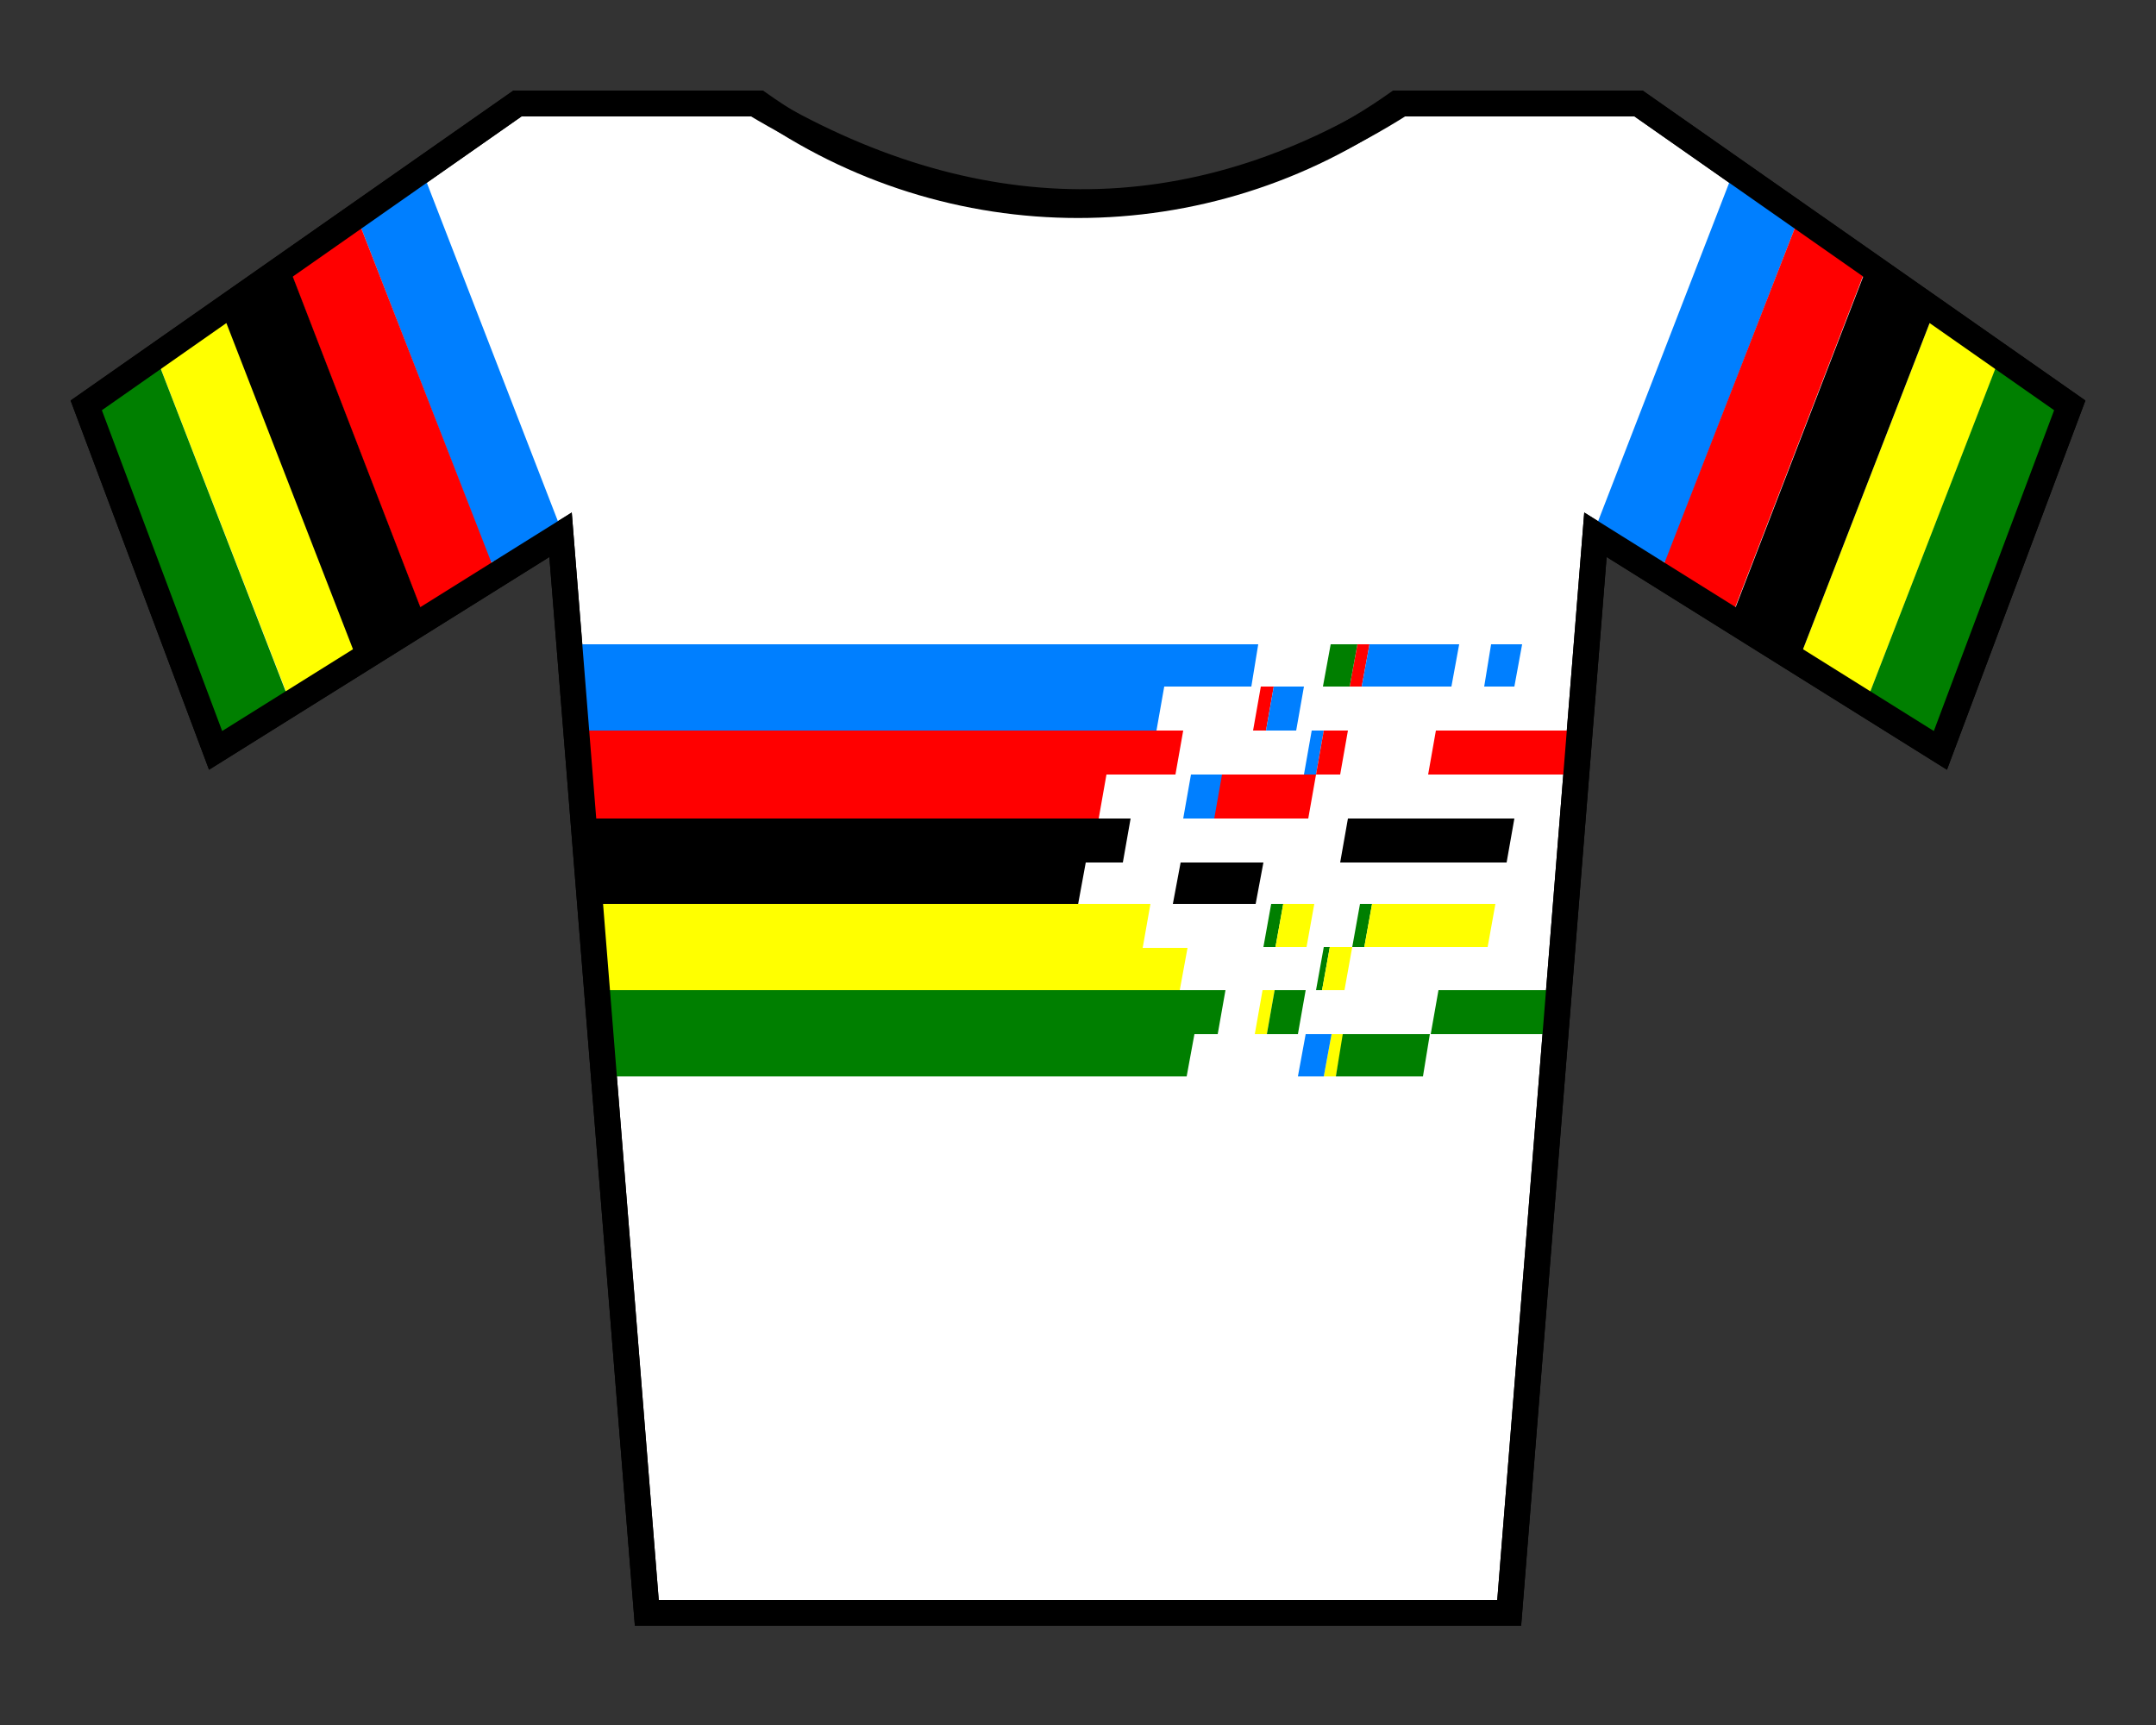 <?xml version="1.0" encoding="utf-8"?>
<!-- Generator: Adobe Illustrator 25.0.1, SVG Export Plug-In . SVG Version: 6.00 Build 0)  -->
<svg version="1.1" id="Layer_1" xmlns="http://www.w3.org/2000/svg" xmlns:xlink="http://www.w3.org/1999/xlink" x="0px" y="0px"
	 viewBox="0 0 250 200" style="enable-background:new 0 0 250 200;" xml:space="preserve">
<rect x="0" y="0" width="250" height="200" fill="#333333" stroke="none"/>
<style type="text/css">
	.st0{fill:#FFFFFF;stroke:#000000;stroke-width:3;}
	.st1{fill:none;}
	.st2{fill:#007FFF;}
	.st3{fill:#FF0000;}
	.st4{fill:#FFFF00;}
	.st5{fill:#007F00;}
	.st6{fill:none;stroke:#000000;stroke-width:3;}
</style>
<path class="st0" d="M10,47l15,40l40-25l10,125h100l10-125l40,25l15-40l-50-35h-28c-22.2,15.7-51.8,15.7-74,0H60L10,47z"/>
<path class="st1" d="M10,47.4l15,40l40-25l10,125h100l10-125l40,25l15-40l-50-35h-27.5c-24.5,15.5-50,15-75,0H60
	C60,12.4,10,47.4,10,47.4z"/>
<polygon class="st2" points="48.8,19.4 41.2,24.7 56.9,65.2 62.8,62.9 65,61.5 65,62 65.3,62 48.8,19.4 "/>
<polygon class="st2" points="201.2,19.4 184.7,62 185,62 185,61.5 187.2,62.9 193.1,65.2 208.8,24.7 201.2,19.4 "/>
<polygon class="st3" points="41.3,24.7 33.1,30 49,71.2 57.4,66.3 41.2,24.7 "/>
<polygon class="st3" points="208.8,24.7 192.6,66.3 200.9,71.2 216.8,30 208.7,24.7 "/>
<polygon class="st4" points="25.8,36.3 18.2,41.6 33.8,81.8 41.6,76.9 25.8,36.2 "/>
<polygon class="st4" points="224.2,36.3 208.4,77 216.2,81.9 231.8,41.7 224.2,36.4 "/>
<polygon class="st5" points="18.5,42.4 15.5,43.6 10.5,47.1 25.9,86.7 26.6,86.4 33.8,81.9 "/>
<polygon class="st5" points="231.5,42.4 216.2,81.9 223.5,86.5 224.2,86.8 239.6,47.2 234.6,43.7 "/>
<polygon points="33.5,30.9 25.8,36.3 41.6,77 49.4,72.1 "/>
<polygon points="216.5,30.9 200.6,72.1 208.4,77 224.2,36.3 216.5,30.9 "/>
<path class="st5" d="M138.5,119.9L138.5,119.9l2.7,0l0.9-5.1v0c-3.1,0-73.7,0-73.7,0l0.8,10h68.4L138.5,119.9z"/>
<polygon points="131.1,94.9 131.1,94.9 66.7,94.9 67.5,104.9 125,104.9 125.9,100 125.9,100 130.2,100 "/>
<polygon class="st3" points="137.2,84.7 137.2,84.7 66,84.7 65.9,84.7 66.4,94.9 127.4,94.9 128.3,89.8 128.3,89.8 136.3,89.8 "/>
<polygon class="st2" points="145.9,74.7 145.9,74.7 65.1,74.7 65,74.7 65.6,84.7 134.1,84.7 135,79.6 145.1,79.6 "/>
<polygon points="138.3,100 136.9,100 136.9,100 136,104.8 145.6,104.8 146.5,100 "/>
<g>
	<polygon class="st2" points="153.5,84.7 152.1,84.7 152.1,84.7 151.2,89.8 152.6,89.8 153.5,84.7 	"/>
	<polygon class="st3" points="154.9,84.7 153.5,84.7 153.5,84.7 152.6,89.8 155.4,89.8 156.3,84.7 	"/>
	<polygon class="st3" points="167.9,84.7 166.5,84.7 166.5,84.7 165.6,89.8 181.8,89.8 182.7,84.7 	"/>
</g>
<polygon points="157.7,94.9 156.3,94.9 156.3,94.9 155.4,100 174.7,100 175.6,94.9 "/>
<g>
	<polygon class="st4" points="155.8,119.9 154.4,119.9 154.4,119.9 153.5,124.8 154.9,124.8 155.8,119.9 	"/>
	<polygon class="st5" points="157.2,119.9 155.7,119.9 155.7,119.9 154.9,124.8 165,124.8 165.8,119.9 	"/>
	<polygon class="st2" points="152.8,119.9 151.4,119.9 151.4,119.9 150.5,124.8 153.5,124.8 154.4,119.9 	"/>
</g>
<g>
	<polygon class="st3" points="147.7,79.6 146.2,79.6 146.2,79.6 145.3,84.7 146.8,84.7 147.7,79.6 	"/>
	<polygon class="st2" points="149.1,79.6 147.7,79.6 147.7,79.6 146.8,84.7 150.3,84.7 151.2,79.6 	"/>
</g>
<g>
	<polygon class="st3" points="143,89.8 141.6,89.8 141.6,89.8 140.7,94.9 151.7,94.9 152.6,89.8 	"/>
	<polygon class="st2" points="139.5,89.8 138.1,89.8 138.1,89.8 137.2,94.9 140.8,94.9 141.7,89.8 	"/>
</g>
<g>
	<polygon class="st5" points="148.8,104.8 147.4,104.8 147.4,104.8 146.5,109.8 147.9,109.8 148.8,104.8 	"/>
	<polygon class="st5" points="159.1,104.8 157.7,104.8 157.7,104.8 156.8,109.8 158.2,109.8 159.1,104.8 	"/>
	<polygon class="st4" points="159.1,104.8 159.1,104.8 158.2,109.8 172.5,109.8 173.4,104.8 	"/>
	<polygon class="st4" points="148.8,104.8 148.8,104.8 147.9,109.8 151.5,109.8 152.4,104.8 	"/>
</g>
<g>
	<polygon class="st4" points="147.8,114.8 146.4,114.8 146.4,114.8 145.5,119.9 146.9,119.9 147.8,114.8 	"/>
	<polygon class="st5" points="149.2,114.8 147.8,114.8 147.8,114.8 146.9,119.9 150.5,119.9 151.4,114.8 	"/>
	<polygon class="st5" points="169.2,114.8 167.8,114.8 166.8,114.8 165.9,119.9 179.2,119.9 180.1,114.8 	"/>
</g>
<g>
	<polygon class="st5" points="153.5,109.8 153.5,109.8 152.6,114.8 153.3,114.8 154.2,109.8 	"/>
	<polygon class="st4" points="154.2,109.8 153.3,114.8 155.9,114.8 156.8,109.8 	"/>
</g>
<g>
	<polygon class="st3" points="158.8,74.7 157.4,74.7 157.4,74.7 156.5,79.6 157.9,79.6 158.8,74.7 	"/>
	<polygon class="st5" points="154.3,74.7 154.3,74.7 153.4,79.6 156.5,79.6 157.4,74.7 	"/>
	<polygon class="st2" points="172.9,74.7 172.9,74.7 172.1,79.6 175.6,79.6 176.5,74.7 	"/>
	<polygon class="st2" points="158.8,74.7 158.8,74.7 157.9,79.6 168.3,79.6 169.2,74.7 	"/>
</g>
<polygon class="st4" points="137.7,109.9 132.5,109.9 133.4,104.8 67.7,104.8 67.6,104.8 68.5,114.8 136.8,114.8 "/>
<path class="st6" d="M10,47l15,40l40-25l10,125h100l10-125l40,25l15-40l-50-35h-27.5c-24.5,15.5-50,15-75,0H60C60,12,10,47,10,47z"
	/>
</svg>

